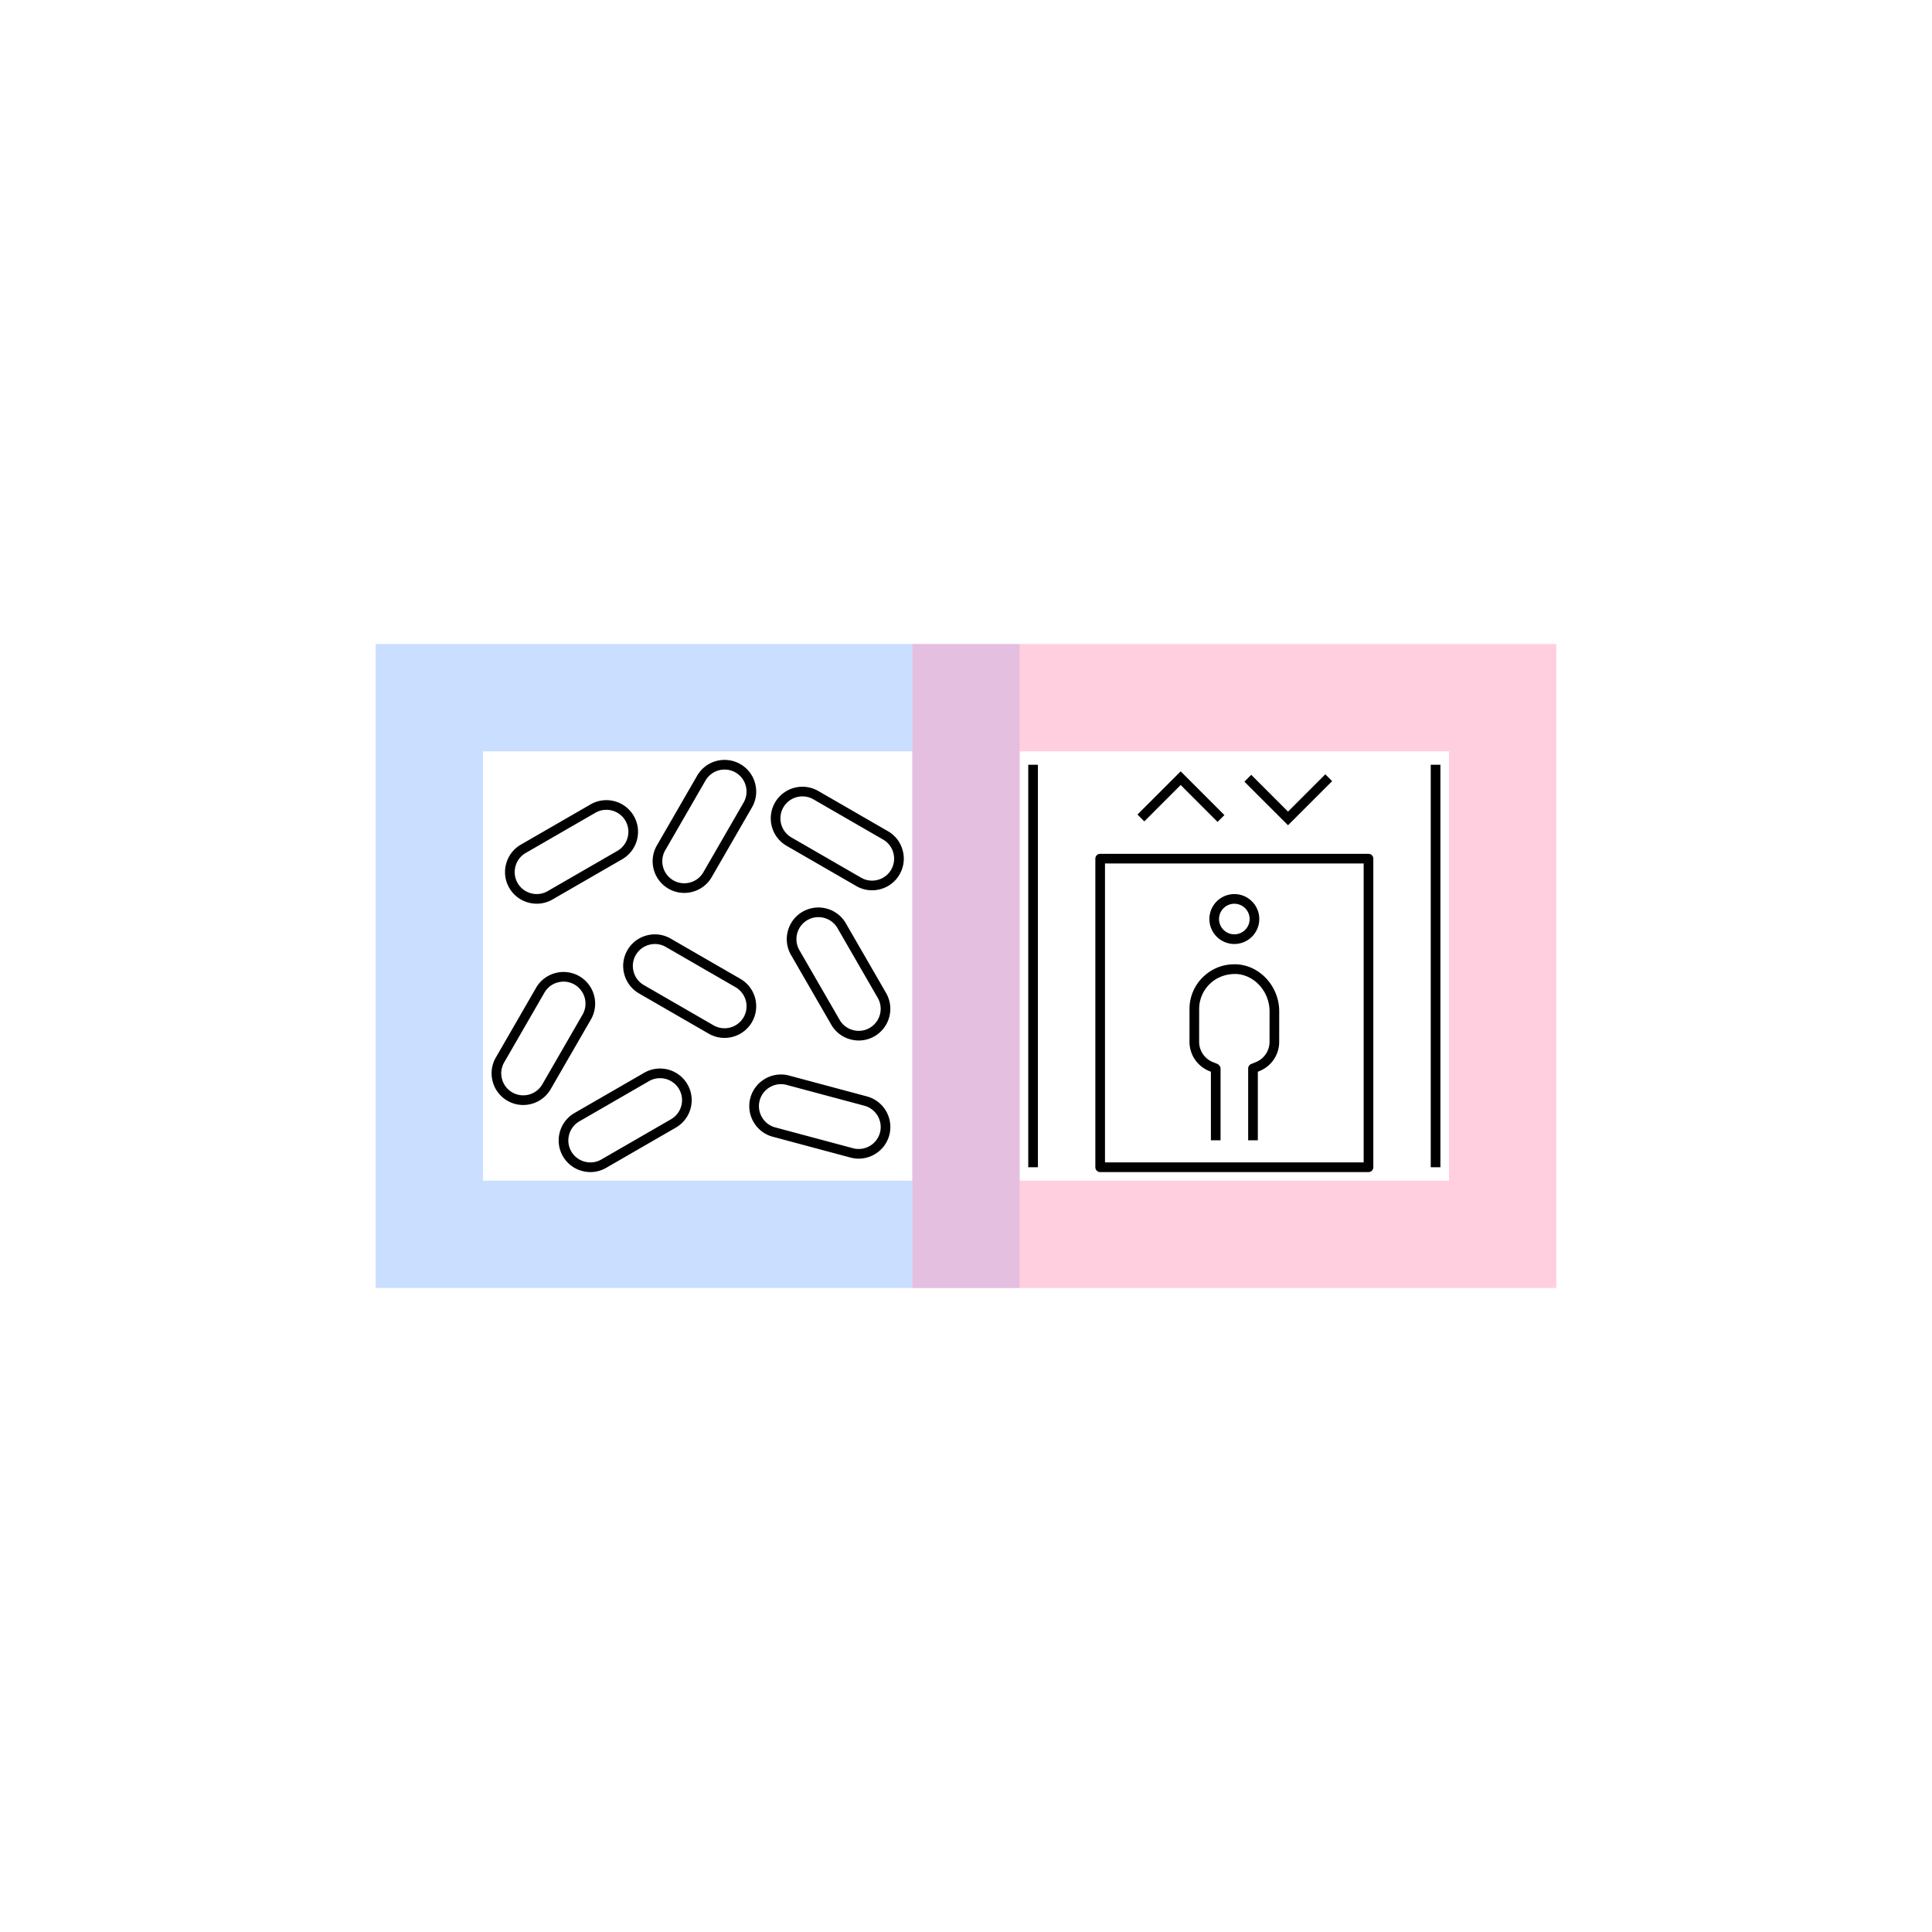 <svg xmlns="http://www.w3.org/2000/svg" viewBox="0 0 288 288"><g fill="none" fill-rule="evenodd"><path fill="#FFF" d="M0 0h288v288H0z"/><path d="M56 96v96h96V96H56zm16 80h63.998v-64H72v63.998z" fill-opacity=".5" fill="#97C1FF"/><path d="M108.013 114.717c-1.134 0-2.24.588-2.846 1.636l-6 10.394a3.285 3.285 0 001.2 4.482c.756.436 1.64.55 2.488.322a3.246 3.246 0 001.992-1.524l6-10.392a3.255 3.255 0 00.324-2.488 3.257 3.257 0 00-1.524-1.992 3.249 3.249 0 00-1.634-.438m-6.022 18.388c-.816 0-1.62-.212-2.344-.63a4.724 4.724 0 01-1.726-6.448l6-10.392a4.72 4.72 0 016.446-1.726 4.676 4.676 0 012.194 2.866 4.677 4.677 0 01-.466 3.578l-6 10.394a4.673 4.673 0 01-2.868 2.194 4.75 4.75 0 01-1.236.164m14.425 28.508c-.568 0-1.13.148-1.64.444a3.247 3.247 0 00-1.53 1.986 3.256 3.256 0 00.332 2.488 3.26 3.26 0 001.986 1.53h.002l11.59 3.104a3.26 3.26 0 002.486-.332 3.25 3.25 0 001.532-1.986 3.287 3.287 0 00-2.32-4.018l-11.592-3.104a3.288 3.288 0 00-.846-.112m11.59 11.106c-.408 0-.818-.054-1.222-.162l-11.592-3.106a4.677 4.677 0 01-2.862-2.202 4.688 4.688 0 01-.476-3.578 4.692 4.692 0 012.202-2.862 4.685 4.685 0 013.58-.476l11.59 3.106a4.725 4.725 0 013.338 5.78 4.681 4.681 0 01-2.2 2.862 4.708 4.708 0 01-2.358.638M84.014 146.33c-.288 0-.576.04-.862.115-.85.226-1.558.77-1.992 1.524l-6 10.392a3.246 3.246 0 00-.324 2.488 3.257 3.257 0 001.524 1.992 3.285 3.285 0 004.48-1.198l6-10.394a3.285 3.285 0 00-1.2-4.482 3.262 3.262 0 00-1.626-.438zm-6.022 18.39a4.69 4.69 0 01-2.352-.633 4.676 4.676 0 01-2.194-2.866 4.676 4.676 0 01.466-3.578l6-10.394a4.673 4.673 0 012.868-2.194 4.692 4.692 0 013.58.466 4.727 4.727 0 011.728 6.448l-6 10.392a4.725 4.725 0 01-4.096 2.358zm44.004-28.003c-.556 0-1.12.14-1.634.438a3.257 3.257 0 00-1.524 1.992 3.246 3.246 0 00.324 2.488l6 10.392a3.246 3.246 0 001.992 1.524 3.255 3.255 0 002.488-.322 3.285 3.285 0 001.2-4.482l-6-10.394a3.285 3.285 0 00-2.846-1.636m6.022 18.388a4.75 4.75 0 01-1.236-.164 4.673 4.673 0 01-2.868-2.194l-6-10.394a4.676 4.676 0 01-.466-3.578 4.676 4.676 0 012.194-2.866 4.722 4.722 0 016.446 1.726l6 10.392a4.724 4.724 0 01-1.726 6.448 4.673 4.673 0 01-2.344.63m-37.629-34.388c-.556 0-1.12.14-1.634.438l-10.394 6a3.254 3.254 0 00-1.522 1.992 3.262 3.262 0 002.316 4.012 3.25 3.25 0 002.486-.322l10.394-6a3.29 3.29 0 001.2-4.484 3.285 3.285 0 00-2.846-1.636m-10.372 13.996c-.412 0-.826-.054-1.236-.164a4.677 4.677 0 01-2.866-2.196 4.676 4.676 0 01-.468-3.578 4.69 4.69 0 012.194-2.866l10.394-6a4.722 4.722 0 016.446 1.726 4.726 4.726 0 01-1.726 6.448l-10.394 6a4.662 4.662 0 01-2.344.63m18.37 26.01c-.556 0-1.12.14-1.636.438l-10.392 6a3.254 3.254 0 00-1.522 1.992 3.264 3.264 0 002.314 4.012c.85.228 1.734.112 2.488-.322l10.392-6a3.288 3.288 0 001.202-4.484 3.287 3.287 0 00-2.846-1.636m-10.372 13.996c-.412 0-.826-.054-1.236-.164a4.676 4.676 0 01-2.868-2.196 4.677 4.677 0 01-.466-3.578 4.69 4.69 0 012.194-2.866l10.392-6a4.725 4.725 0 016.448 1.726 4.725 4.725 0 01-1.728 6.448l-10.392 6a4.662 4.662 0 01-2.344.63m31.605-56.002a3.287 3.287 0 00-2.846 1.636 3.288 3.288 0 001.202 4.484l10.392 6c.754.434 1.64.55 2.488.322a3.264 3.264 0 002.314-4.012 3.254 3.254 0 00-1.522-1.992l-10.392-6a3.261 3.261 0 00-1.636-.438m10.372 13.996a4.662 4.662 0 01-2.344-.63l-10.392-6a4.725 4.725 0 01-1.728-6.448 4.724 4.724 0 016.448-1.726l10.392 6a4.683 4.683 0 012.194 2.866 4.676 4.676 0 01-.466 3.578 4.676 4.676 0 01-2.868 2.196c-.41.11-.824.164-1.236.164m-32.363 8.01c-.288 0-.576.04-.862.116a3.254 3.254 0 00-1.992 1.522 3.255 3.255 0 00-.322 2.488 3.258 3.258 0 001.522 1.994l10.392 6a3.287 3.287 0 004.482-1.2 3.286 3.286 0 00-1.202-4.482l-10.392-6a3.236 3.236 0 00-1.626-.438m10.372 13.996a4.714 4.714 0 01-2.354-.63l-10.392-6a4.7 4.7 0 01-2.194-2.868 4.678 4.678 0 01.466-3.578 4.676 4.676 0 012.868-2.196 4.682 4.682 0 013.58.468l10.392 6a4.723 4.723 0 011.728 6.446 4.722 4.722 0 01-4.094 2.358" fill="#000"/><path d="M136 96v96h96V96h-96zm16 80h63.998v-64H152v63.998z" fill-opacity=".5" fill="#FFA0C2"/><path d="M187.503 159.762l.244-.1a4.698 4.698 0 002.94-4.368l.004-4.524c.004-3.686-2.834-6.834-6.326-7.018-1.872-.088-3.62.552-4.962 1.824a6.622 6.622 0 00-2.086 4.852l-.002 4.856a4.698 4.698 0 002.95 4.378l.242.1v10.22h1.44v-10.7c0-.294-.25-.596-.524-.706l-.62-.25a3.265 3.265 0 01-2.05-3.042l.004-4.856c0-1.454.58-2.804 1.636-3.806 1.056-1 2.454-1.468 3.896-1.432 2.738.144 4.964 2.646 4.962 5.58l-.002 4.524a3.266 3.266 0 01-2.044 3.034l-.692.282a.72.72 0 00-.45.668v10.704h1.44v-10.22zm-22.784 13.516h38.56V128.72h-38.56v44.558zm40 .722v-46a.72.72 0 00-.718-.72h-40a.72.72 0 00-.72.72v46c0 .398.322.72.72.72h40a.72.72 0 00.718-.72zm-18.438-37a2.283 2.283 0 01-2.28 2.28 2.283 2.283 0 01-2.282-2.28 2.283 2.283 0 012.282-2.28 2.283 2.283 0 012.28 2.28zm1.438 0c0-2.05-1.668-3.72-3.718-3.72a3.724 3.724 0 00-3.72 3.72 3.723 3.723 0 003.72 3.72 3.723 3.723 0 003.718-3.72zm-5.2-15.5l-6.518-6.518-6.44 6.44 1.018 1.02 5.422-5.424 5.5 5.502 1.018-1.02zm16.06-5.058l-1.018-1.02-5.56 5.56-5.482-5.482-1.018 1.02 6.5 6.498 6.578-6.576zm14.7 57.558h1.44v-60h-1.44v60zm-60 0h1.44v-60h-1.44v60z" fill="#000"/></g></svg>